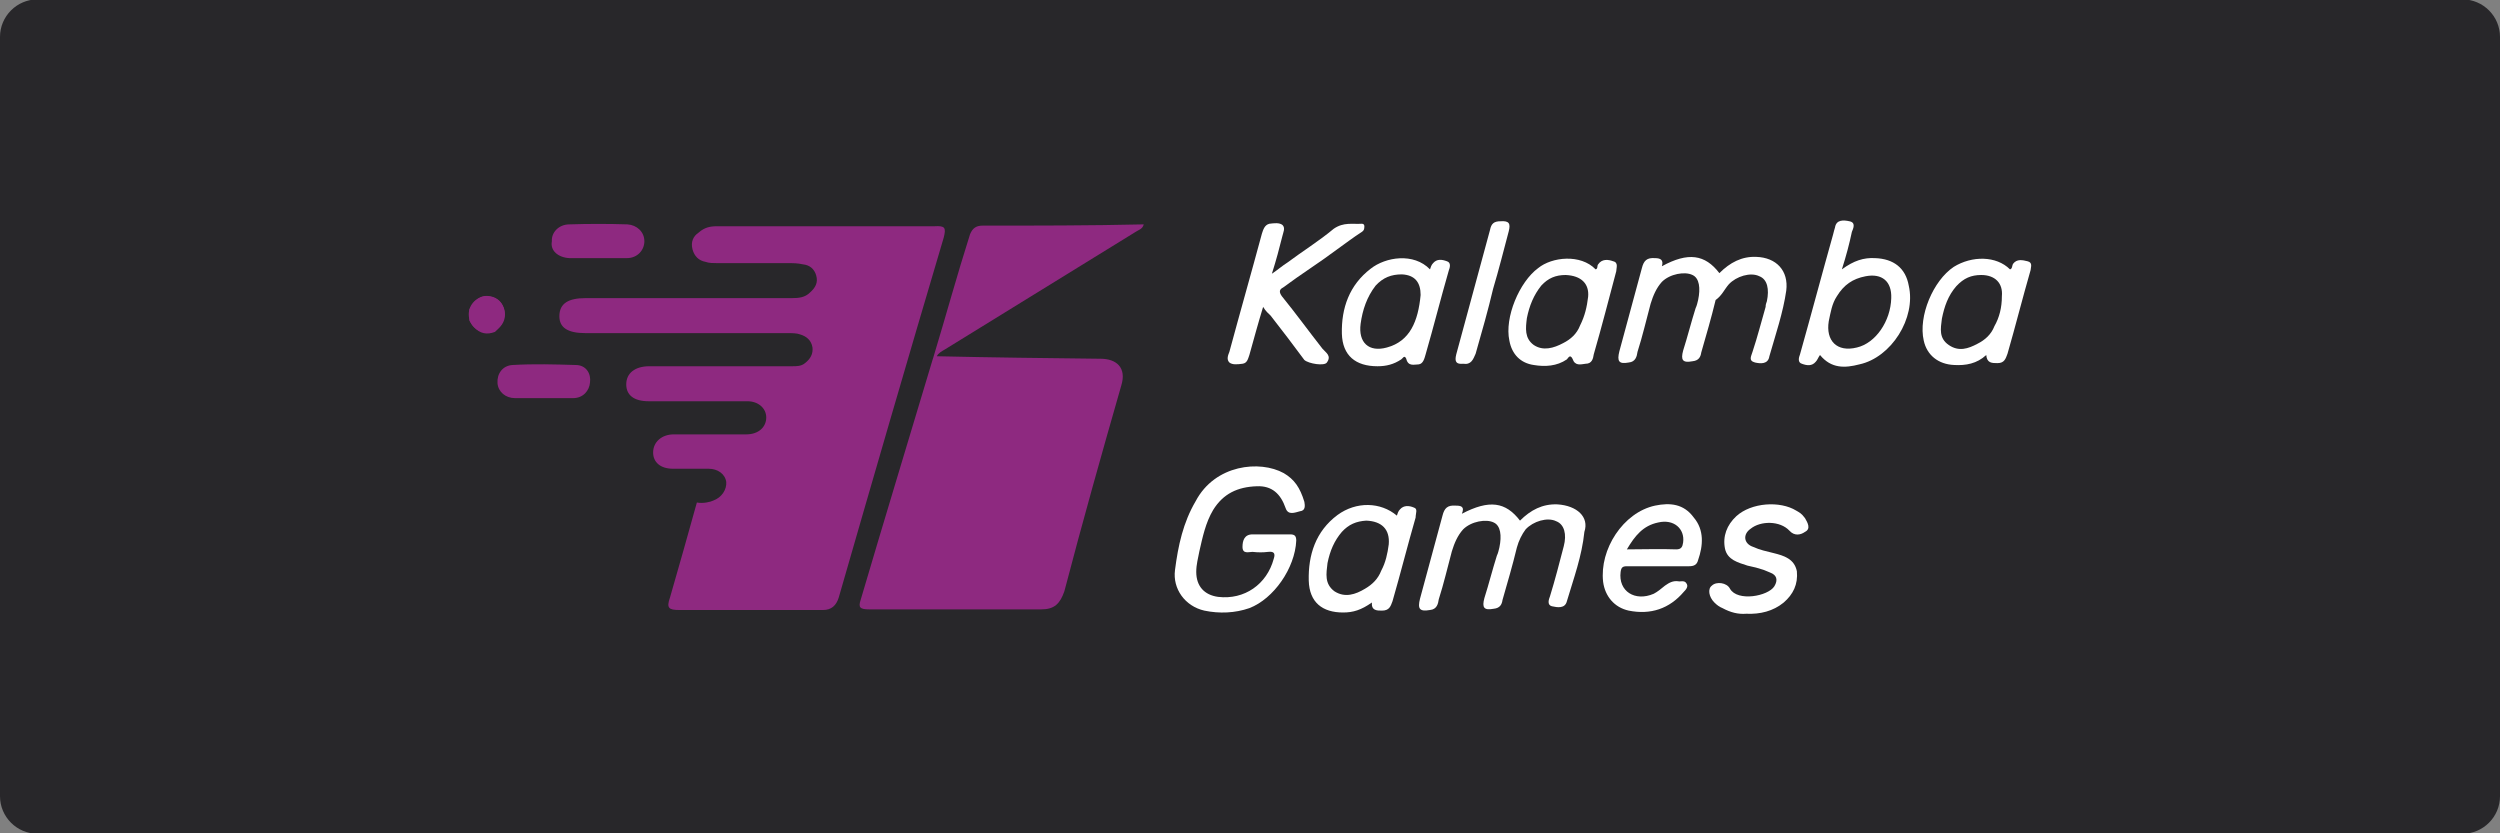 <?xml version="1.0" encoding="utf-8"?>
<!-- Generator: Adobe Illustrator 25.0.0, SVG Export Plug-In . SVG Version: 6.00 Build 0)  -->
<svg version="1.1"
	 id="svg2" sodipodi:docname="Deposit-Logo-Master-File_[D]Tom Horn-A-light-01.eps" xmlns:cc="http://creativecommons.org/ns#" xmlns:dc="http://purl.org/dc/elements/1.1/" xmlns:inkscape="http://www.inkscape.org/namespaces/inkscape" xmlns:rdf="http://www.w3.org/1999/02/22-rdf-syntax-ns#" xmlns:sodipodi="http://sodipodi.sourceforge.net/DTD/sodipodi-0.dtd" xmlns:svg="http://www.w3.org/2000/svg"
	 xmlns="http://www.w3.org/2000/svg" xmlns:xlink="http://www.w3.org/1999/xlink" x="0px" y="0px" viewBox="0 0 400 133.3"
	 style="enable-background:new 0 0 400 133.3;" xml:space="preserve">
<rect x="0" y="0" width="400" height="133.3" fill="#808080" stroke="none"/>
<style type="text/css">
	.st0{fill:#28272A;}
	.st1{fill:#B1B1B0;}
	.st2{fill:#232121;}
	.st3{fill-rule:evenodd;clip-rule:evenodd;fill:url(#Path_1_);}
	.st4{fill-rule:evenodd;clip-rule:evenodd;fill:url(#SVGID_1_);}
	.st5{fill-rule:evenodd;clip-rule:evenodd;fill:url(#Combined-Shape_5_);}
	.st6{fill:#FFFFFF;}
	.st7{fill-rule:evenodd;clip-rule:evenodd;fill:url(#Path_2_);}
	.st8{fill-rule:evenodd;clip-rule:evenodd;fill:url(#SVGID_2_);}
	.st9{fill-rule:evenodd;clip-rule:evenodd;fill:url(#Combined-Shape_6_);}
	.st10{fill-rule:evenodd;clip-rule:evenodd;fill:#586A6C;}
	.st11{fill:#586A6C;}
	.st12{fill-rule:evenodd;clip-rule:evenodd;fill:url(#Path_4_);}
	.st13{fill-rule:evenodd;clip-rule:evenodd;fill:url(#SVGID_3_);}
	.st14{fill-rule:evenodd;clip-rule:evenodd;fill:url(#Combined-Shape_7_);}
	.st15{fill-rule:evenodd;clip-rule:evenodd;fill:url(#Path_7_);}
	.st16{fill-rule:evenodd;clip-rule:evenodd;fill:url(#SVGID_4_);}
	.st17{fill-rule:evenodd;clip-rule:evenodd;fill:url(#Combined-Shape_8_);}
	.st18{fill-rule:evenodd;clip-rule:evenodd;fill:url(#Path_8_);}
	.st19{fill-rule:evenodd;clip-rule:evenodd;fill:url(#SVGID_5_);}
	.st20{fill-rule:evenodd;clip-rule:evenodd;fill:url(#Combined-Shape_9_);}
	.st21{fill-rule:evenodd;clip-rule:evenodd;fill:#C7C7C7;}
	.st22{fill:#C7C7C7;}
	.st23{fill-rule:evenodd;clip-rule:evenodd;fill:url(#Path_20_);}
	.st24{fill-rule:evenodd;clip-rule:evenodd;fill:url(#SVGID_6_);}
	.st25{fill-rule:evenodd;clip-rule:evenodd;fill:url(#Combined-Shape_20_);}
	.st26{fill-rule:evenodd;clip-rule:evenodd;fill:url(#Path_21_);}
	.st27{fill-rule:evenodd;clip-rule:evenodd;fill:url(#SVGID_7_);}
	.st28{fill-rule:evenodd;clip-rule:evenodd;fill:url(#Combined-Shape_21_);}
	.st29{fill:#8E2980;}
</style>
<path class="st0" d="M394,133.4H6c-3.3,0-6-2.7-6-6V5.9c0-3.3,2.7-6,6-6h388c3.3,0,6,2.7,6,6v121.5C400,130.7,397.3,133.4,394,133.4
	z"/>
<g>
	<g>
		<path class="st29" d="M80.7,49.8c-0.2-1.4-1.1-2.2-2.3-2.4c-1.6-0.3-2.5,0.7-3.3,2.1c0,0.5,0,1.3,0,1.8c0.2,0.3,0.4,0.7,0.7,1
			c1,1.1,2.1,1.3,3.4,0.8C80.3,52.1,80.8,51.2,80.7,49.8z"/>
		<path class="st29" d="M151,38c-5.7,19.2-11.3,38.5-16.8,57.6c-0.4,1.3-1.2,2-2.5,2c-7.7,0-15.4,0-23,0c-1.7,0-2.1-0.3-1.5-2
			c1.3-4.5,3-10.5,4.3-15.2c1,0.2,2.2-0.1,2.6-0.3c1.4-0.5,2.2-1.8,2.1-3c-0.2-1.3-1.4-2.1-2.8-2.1c-2,0-3.8,0-5.7,0
			c-2.1,0-3.2-1.1-3.2-2.6c0-1.7,1.4-2.9,3.3-2.9c3.8,0,7.8,0,11.6,0c2,0,3.2-1.2,3.2-2.7c0-1.5-1.3-2.6-3-2.6c-5.3,0-10.5,0-15.8,0
			c-2.4,0-3.6-1-3.6-2.7c0-1.8,1.4-2.9,3.7-2.9c7.6,0,15.2,0,22.8,0c0.8,0,1.5,0,2.1-0.5c0.9-0.7,1.3-1.5,1.2-2.5
			c-0.2-1.2-1-1.8-2-2.1c-0.5-0.2-1.3-0.2-2-0.2c-10.8,0-21.5,0-32.3,0c-2.9,0-4.2-0.9-4.2-2.7c0-2.1,1.5-2.9,4.2-2.9
			c11.1,0,22.1,0,33,0c1.1,0,2.1-0.1,2.9-0.9c0.9-0.8,1.3-1.6,1-2.7s-1.1-1.7-2.1-1.8c-0.9-0.2-1.6-0.2-2.5-0.2c-3.8,0-7.5,0-11.3,0
			c-0.5,0-1.3,0-1.8-0.2c-1.1-0.2-1.8-0.9-2.1-2c-0.3-1.2,0.1-2.1,1-2.7c0.9-0.8,1.8-1,2.9-1c5.8,0,11.5,0,17.3,0
			c5.9,0,11.6,0,17.5,0C151.2,36.1,151.4,36.4,151,38z"/>
		<path class="st29" d="M157.2,36.1c-1,0-1.6,0.4-2,1.4c-2.1,6.6-3.9,13.2-5.9,19.8c0,0.1-0.1,0.2-0.1,0.3
			c-3.8,12.7-7.7,25.5-11.5,38.4c-0.4,1.2-0.1,1.5,1.4,1.5c9.1,0,18.4,0,27.5,0c2.1,0,3-0.9,3.7-2.9c2.9-11.1,6-22.1,9.1-32.9
			c0.9-2.9-0.8-4.3-3.3-4.3c-8.8-0.1-17.4-0.2-26.2-0.4c0.2-0.5,0.8-0.8,1.3-1.1c10.2-6.3,20.3-12.5,30.5-18.8
			c0.4-0.3,1.1-0.4,1.3-1.2C174.3,36.1,165.8,36.1,157.2,36.1z"/>
		<path class="st6" d="M276.6,45.5c1.2-1.3,3.5-2,4.9-1.3c1.3,0.5,1.6,2.1,1.2,4c-0.1,0.3-0.2,0.5-0.2,0.9c-0.7,2.4-1.3,4.8-2.1,7.2
			c-0.2,0.7-0.7,1.4,0.4,1.7c0.9,0.2,2.1,0.3,2.3-1c1-3.5,2.2-7,2.7-10.5c0.4-3.2-1.6-5.3-4.8-5.4c-2.3-0.1-4.2,0.9-5.9,2.6
			c-2.3-3-5-3.4-9.2-1.1c0.3-1-0.2-1.3-1.1-1.3c-1.3-0.1-1.8,0.4-2.1,1.6c-1.2,4.5-2.4,8.8-3.6,13.3c-0.4,1.6-0.1,2.1,1.5,1.8
			c1.1-0.1,1.3-1,1.4-1.7c0.8-2.5,1.4-5.1,2.1-7.7c0.4-1.3,0.9-2.5,1.8-3.5c1.3-1.3,3.7-1.7,4.9-1.1c1.1,0.5,1.3,2.1,0.9,4
			c-0.1,0.4-0.2,0.9-0.4,1.3c-0.7,2.2-1.3,4.6-2,6.8c-0.4,1.5-0.1,2,1.5,1.7c1-0.1,1.3-0.7,1.4-1.4c0.8-2.8,1.6-5.5,2.3-8.4
			C275.5,47.3,275.9,46.3,276.6,45.5z"/>
		<path class="st6" d="M249.2,80.7c-2.4-0.1-4.3,0.9-6,2.6c-2.3-3-4.9-3.4-9.3-1.1c0.5-1.2-0.2-1.3-1-1.3c-1.3-0.1-1.8,0.4-2.1,1.6
			c-1.2,4.5-2.4,8.8-3.6,13.3c-0.4,1.6-0.1,2.1,1.6,1.8c1.1-0.1,1.3-1,1.4-1.7c0.8-2.5,1.4-5.1,2.1-7.7c0.4-1.3,0.9-2.5,1.8-3.5
			c1.3-1.3,3.7-1.7,4.9-1.1c1.1,0.5,1.3,2.1,0.9,4c-0.1,0.4-0.2,0.9-0.4,1.3c-0.7,2.2-1.3,4.6-2,6.8c-0.4,1.5-0.1,2,1.5,1.7
			c1-0.1,1.3-0.7,1.4-1.4c0.8-2.8,1.6-5.5,2.3-8.4c0.3-1.1,0.8-2.1,1.4-2.9c1.2-1.3,3.5-2,4.9-1.3c1.3,0.5,1.7,2.1,1.2,4
			c-0.7,2.7-1.4,5.4-2.2,8c-0.2,0.5-0.5,1.4,0.3,1.6c0.9,0.2,2.1,0.4,2.4-0.8c1.1-3.7,2.4-7.2,2.8-11.1
			C254.3,82.7,252.3,80.9,249.2,80.7z"/>
		<path class="st6" d="M205.4,75.7c-3.8-2.1-11-1.4-14.1,4.5c-2,3.4-2.8,7.1-3.3,11c-0.4,3,1.6,5.8,4.7,6.5c2.4,0.5,4.9,0.4,7.2-0.4
			c3.9-1.5,7.3-6.4,7.5-10.8c0-0.8-0.3-1-1-1c-1.1,0-2.1,0-3,0c-1,0-2.1,0-3,0c-1.3,0-1.6,1-1.6,2c0,1.2,1,0.8,1.6,0.8
			c0.9,0.1,1.7,0.1,2.5,0c0.9-0.1,1.2,0.2,0.9,1.1c-1.1,4.1-4.7,6.6-8.9,6.1c-2.2-0.3-3.5-1.7-3.5-4c0-1.2,0.3-2.2,0.5-3.3
			c0.5-2.2,1-4.6,2.2-6.6c1.6-2.6,3.9-3.7,7-3.8c2.4-0.1,3.8,1.2,4.6,3.5c0.4,1.2,1.5,0.7,2.3,0.5c0.9-0.1,0.8-0.9,0.7-1.5
			C208,78,207.1,76.7,205.4,75.7z"/>
		<path class="st6" d="M212.3,58c0.8-1.1-0.2-1.6-0.7-2.2c-2.2-2.8-4.3-5.7-6.5-8.4c-0.5-0.7-0.4-1.1,0.2-1.4c2.8-2.1,5.7-3.9,8.5-6
			c1.4-1,2.7-2,4.1-2.9c0.3-0.2,0.4-0.4,0.4-0.9c0-0.3-0.2-0.4-0.4-0.4c-1.5,0.1-2.9-0.3-4.5,0.8c-2.4,2-5,3.6-7.4,5.4
			c-0.8,0.5-1.6,1.2-2.5,1.8c0.7-2.2,1.2-4.1,1.7-6.1c0.1-0.5,0.5-1.2,0-1.7c-0.5-0.4-1.3-0.3-2.1-0.2c-0.8,0.2-1,1-1.2,1.6
			c-1.7,6.3-3.5,12.6-5.2,18.9c-0.2,0.5-0.5,1.2,0,1.7c0.5,0.4,1.3,0.3,2.1,0.2c0.8-0.1,0.9-0.9,1.1-1.4c0.7-2.5,1.4-5.1,2.2-7.7
			c0.4,0.7,0.9,1.1,1.2,1.4c1.8,2.3,3.7,4.8,5.4,7.1C209.4,58.2,211.9,58.6,212.3,58z"/>
		<path class="st6" d="M300,41.3c-1.8-0.1-3.4,0.4-5.3,1.8c0.7-2.2,1.2-4.1,1.6-6c0.2-0.5,0.7-1.5-0.4-1.7c-0.9-0.2-2.1-0.3-2.3,1
			c-0.1,0.3-0.2,0.7-0.3,1.1c-1.8,6.4-3.5,12.8-5.3,19.2c-0.2,0.5-0.4,1.3,0.3,1.5c0.8,0.3,1.6,0.4,2.2-0.3c0.3-0.3,0.4-0.7,0.7-1.1
			c1.8,2.2,4,2.1,6.3,1.5c5.1-1.1,9.1-7.4,7.9-12.6C304.9,42.9,303,41.4,300,41.3z M297.1,55.6c-3.2,0.8-5-1.1-4.5-4.2
			c0.3-1.4,0.5-2.8,1.3-4c1.1-1.8,2.5-2.8,4.6-3.2c2.6-0.5,4.2,0.8,4.1,3.5C302.5,51.4,300.1,54.9,297.1,55.6z"/>
		<path class="st6" d="M264.8,80.9c-5.1,1.1-8.9,7-8.3,12.2c0.3,2.3,1.8,4.1,4.1,4.6c3.5,0.7,6.5-0.3,8.8-3c0.4-0.4,0.8-0.9,0.4-1.4
			c-0.3-0.5-1-0.2-1.3-0.3c-0.8-0.1-1.4,0.2-2.1,0.7c-0.5,0.4-1.2,1-1.8,1.3c-3,1.3-5.7-0.4-5.3-3.5c0.1-0.7,0.3-0.9,1-0.9
			c1.6,0,3.3,0,4.9,0c1.7,0,3.4,0,5,0c0.8,0,1.3-0.2,1.5-1c0.8-2.3,1-4.8-0.7-6.8C269.4,80.6,267.2,80.4,264.8,80.9z M269.3,86.8
			c-0.1,0.7-0.3,1.1-1.1,1.1c-2.6-0.1-5.2,0-7.9,0c1.3-2.2,2.6-3.8,5-4.3C267.8,83,269.6,84.6,269.3,86.8z"/>
		<path class="st6" d="M228.1,56.7c1.3-4.5,2.4-8.9,3.7-13.4c0.2-0.5,0.4-1.3-0.3-1.5c-0.8-0.3-1.6-0.4-2.2,0.3
			c-0.3,0.3-0.4,0.7-0.5,1c-2.6-2.7-7.1-2-9.5-0.1c-3.4,2.6-4.7,6.3-4.6,10.4c0.1,3.5,2.2,5.2,5.7,5.2c1.4,0,2.6-0.3,3.8-1.1
			c0.2-0.1,0.5-0.8,0.8-0.1c0.3,1.3,1.3,0.9,2,0.9C227.7,58.2,227.9,57.4,228.1,56.7z M221.9,55.6c-2.9,0.8-4.6-0.8-4.2-3.8
			c0.3-2.2,1-4.3,2.4-6.1c1.2-1.3,2.5-1.8,4.2-1.8c2.1,0.1,3,1.3,3,3.3C226.9,51.4,225.6,54.6,221.9,55.6z"/>
		<path class="st6" d="M258.1,41.8c-0.8-0.3-1.8-0.4-2.4,0.5c-0.2,0.2,0,0.7-0.4,0.8c-2.4-2.5-7-2-9.2-0.2c-3,2.2-5.4,7.9-4.6,11.6
			c0.4,2.2,1.8,3.6,3.9,3.9c1.8,0.3,3.7,0.2,5.3-0.9c0.2-0.2,0.5-0.9,0.9-0.1c0.4,1.2,1.3,0.9,2.1,0.8c1,0,1.2-0.8,1.3-1.5
			c1.3-4.5,2.4-8.8,3.6-13.3C258.6,42.9,259,42,258.1,41.8z M254.1,47.5c-0.2,1.6-0.5,3-1.3,4.6c-0.5,1.3-1.5,2.2-2.7,2.8
			c-1.5,0.8-3.2,1.3-4.7,0.3c-1.5-1.1-1.3-2.7-1.1-4.3c0.4-2,1.1-3.7,2.3-5.2c1.1-1.2,2.3-1.7,3.9-1.7
			C253,44.1,254.3,45.4,254.1,47.5z"/>
		<path class="st6" d="M324.4,41.8c-0.8-0.2-1.7-0.4-2.3,0.4c-0.2,0.3-0.1,0.8-0.5,0.9c-2.2-2.2-6.1-2.2-9-0.4
			c-3.3,2.2-5.7,7.9-4.8,11.8c0.5,2.3,2.3,3.8,4.9,3.9c1.8,0.1,3.6-0.2,5.1-1.6c0.1,1.3,0.9,1.3,1.8,1.3c1.1,0,1.3-0.7,1.6-1.5
			c1.3-4.5,2.4-8.9,3.7-13.4C324.9,42.8,325.3,42,324.4,41.8z M319.1,52.2c-0.5,1.3-1.5,2.2-2.7,2.8c-1.5,0.8-3,1.3-4.6,0.2
			s-1.3-2.6-1.1-4.2c0.4-2,1-3.7,2.3-5.2c1.2-1.3,2.4-1.8,4-1.8c2.2,0,3.5,1.3,3.3,3.4C320.3,49.2,319.9,50.8,319.1,52.2z"/>
		<path class="st6" d="M226.2,81.2c-0.7-0.3-1.6-0.4-2.2,0.3c-0.3,0.3-0.4,0.7-0.5,1c-2.6-2.2-6.5-2.3-9.5-0.1
			c-3.5,2.6-4.7,6.4-4.6,10.5c0.1,3.5,2.2,5.1,5.5,5.1c1.6,0,2.9-0.4,4.6-1.6c-0.1,1.3,0.8,1.3,1.6,1.3c1.2,0,1.4-0.7,1.7-1.5
			c1.3-4.5,2.4-8.9,3.7-13.4C226.5,82.1,226.9,81.4,226.2,81.2z M222.2,87.1c-0.2,1.5-0.5,2.9-1.2,4.2c-0.5,1.3-1.4,2.2-2.6,2.9
			c-1.5,0.9-3.2,1.5-4.9,0.4c-1.6-1.2-1.3-2.8-1.1-4.5c0.4-2,1.1-3.6,2.3-5c1.1-1.2,2.3-1.7,3.9-1.8
			C221.1,83.4,222.4,84.7,222.2,87.1z"/>
		<path class="st6" d="M287.4,81.7c-2.6-1.6-7.2-1.3-9.6,0.9c-1.5,1.4-2.2,3.2-1.8,5.2c0.4,1.8,2.1,2.2,3.6,2.7
			c1.3,0.3,2.3,0.5,3.6,1.1c1.1,0.4,1.3,1.2,0.7,2.2c-1,1.6-5.9,2.5-7.1,0.4c-0.5-1-2.2-1.2-2.9-0.5c-0.7,0.5-0.5,1.8,0.4,2.7
			c0.4,0.4,0.8,0.7,1.3,0.9c1.3,0.7,2.5,1,3.8,0.9c2.2,0.1,4.3-0.4,6-1.8c1.5-1.3,2.3-2.9,2.1-5c-0.4-2-2.1-2.5-3.7-2.9
			c-1.2-0.3-2.2-0.5-3.3-1c-1.5-0.5-1.7-2-0.4-2.9c1.6-1.3,4.7-1.3,6.2,0.3c0.8,0.9,1.8,0.7,2.5,0.2c1-0.5,0.4-1.5,0-2.2
			C288.2,82.1,287.9,82,287.4,81.7z"/>
		<path class="st29" d="M92.1,58.4c-3.4-0.1-6.6-0.2-10.1,0c-1.6,0.1-2.5,1.4-2.4,2.9c0.1,1.4,1.3,2.4,2.8,2.4c1.5,0,2.9,0,4.6,0
			c1.6,0,3.2,0,4.7,0c1.6,0,2.6-1.2,2.7-2.5C94.6,59.8,93.8,58.4,92.1,58.4z"/>
		<path class="st29" d="M91.1,41.3c1.5,0,2.9,0,4.5,0c1.6,0,3.2,0,4.7,0c1.7,0,2.8-1.3,2.8-2.7c0-1.5-1.2-2.6-2.7-2.7
			c-3-0.1-6.3-0.1-9.3,0c-1.7,0-2.9,1.3-2.8,2.7C88,40.1,89.3,41.2,91.1,41.3z"/>
		<path class="st6" d="M234.1,58.2c1.3,0.2,1.6-0.7,2-1.6c1-3.5,2-7,2.8-10.4c0.9-3,1.7-6.2,2.5-9.2c0.3-1.2,0.1-1.7-1.3-1.6
			c-1.1,0-1.5,0.4-1.7,1.4c-1.8,6.6-3.6,13.3-5.4,19.9C232.7,57.9,233,58.3,234.1,58.2z"/>
	</g>
	<circle class="st29" cx="77.9" cy="50.3" r="2.9"/>
</g>
</svg>
